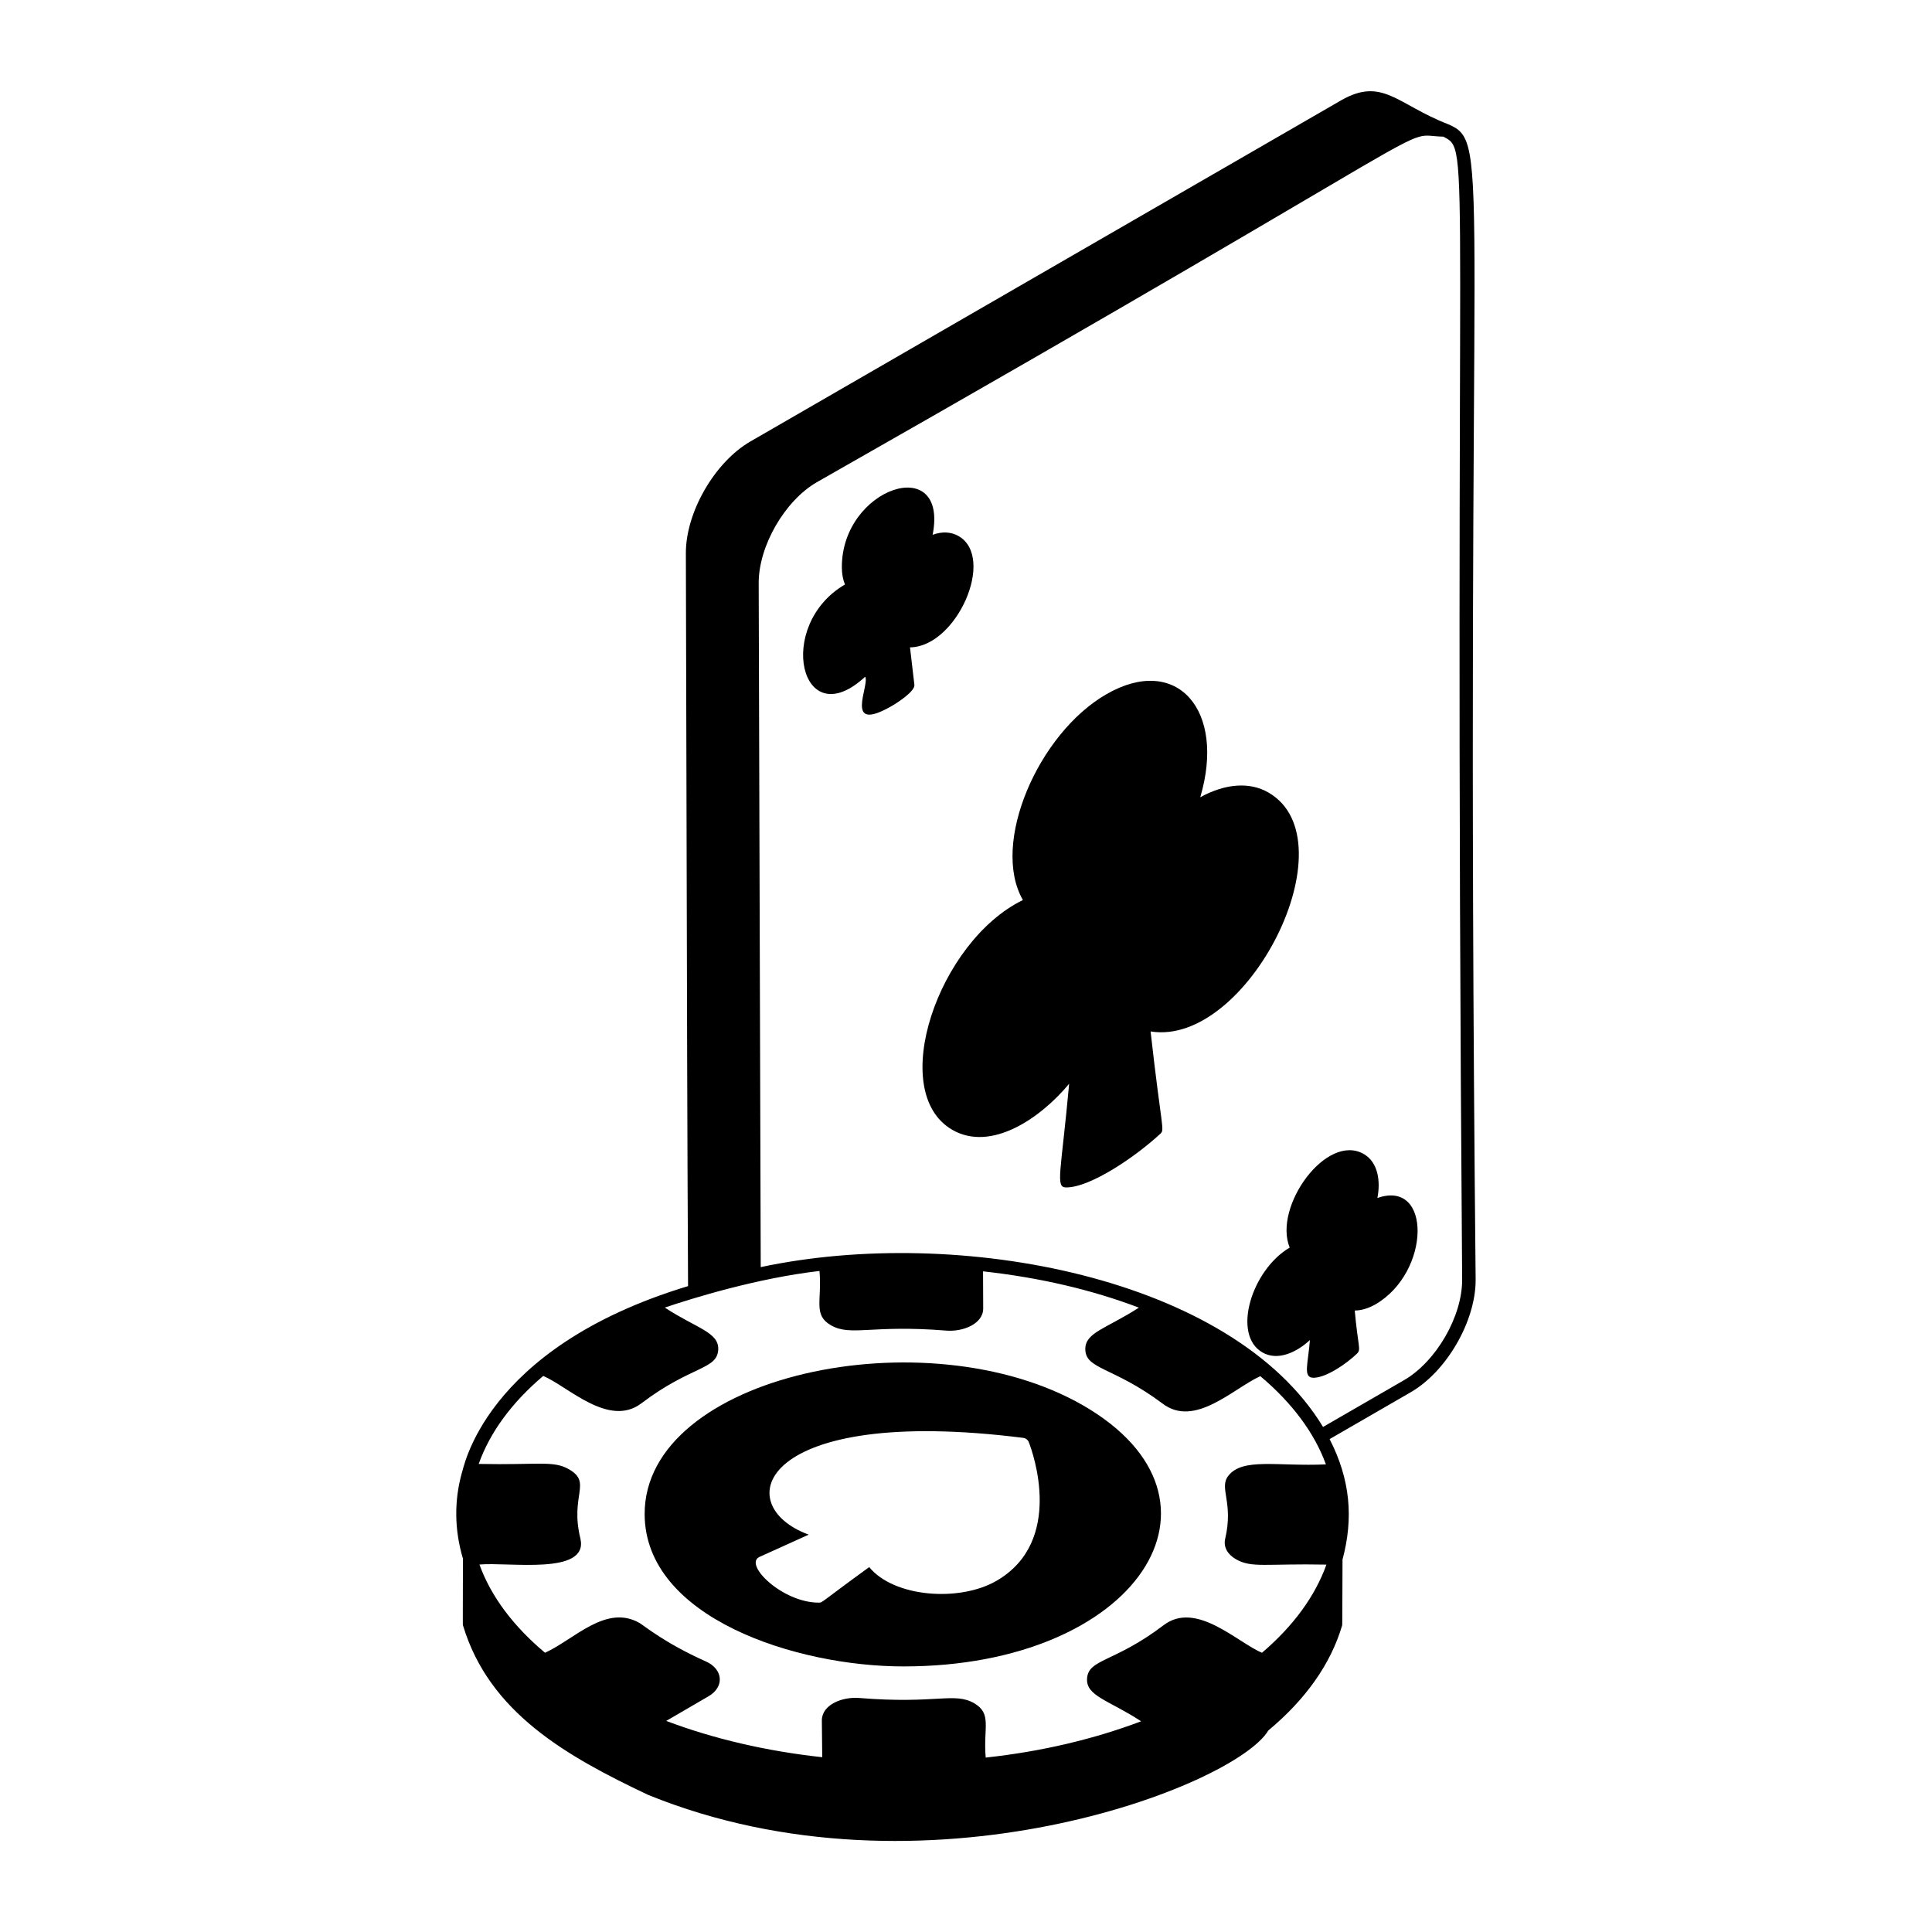 <svg xmlns="http://www.w3.org/2000/svg" width="1200pt" height="1200pt" viewBox="0 0 1200 1200"><path d="m899.34 77.109c-31.688-12.328-40.734-29.531-66.469-14.719l-366.79 211.82c-22.172 12.797-40.312 44.156-40.078 69.75 0.891 346.87 0.797 334.31 1.359 454.87-127.92 38.719-139.6 114.8-140.48 115.92-4.875 17.531-4.641 35.438 0.656 53.344 0 41.906-0.234 40.547 0.094 41.672 16.312 53.906 63.984 80.953 114.89 105.05 171.05 69.609 364.55-5.203 385.26-39.984 23.344-19.453 38.719-41.344 45.75-64.969 0.328-1.125 0.094 0.656 0.328-41.203 6.891-25.688 4.875-49.688-8.016-74.812l50.391-29.109c22.312-12.891 40.406-44.25 40.312-69.844-6.938-697.78 10.828-705.79-17.203-717.79zm-115.5 949.45c-15.516-6.562-40.969-32.484-61.125-17.109-30.656 23.344-46.875 20.812-47.531 33.281-0.562 10.734 13.453 13.266 33.609 26.391-29.438 11.109-61.922 18.797-96.562 22.547-1.594-18.562 4.078-27.188-7.125-33.75-12.469-7.125-23.438 0.656-71.531-3.281-10.406-0.797-22.969 4.078-23.109 13.828l0.234 22.969c-34.547-3.75-67.594-11.438-96.891-22.547l26.25-15.281c9.984-5.766 9.281-16.875-1.828-21.75-25.125-11.203-38.25-22.172-40.969-23.766-20.812-12-40.734 10.312-58.734 18.469-19.922-16.734-33.609-35.109-40.734-54.797 18-1.688 67.922 6.891 62.719-16.078-6.656-26.953 7.359-34.734-7.031-43.031-9.75-5.672-18.562-2.625-56.156-3.375 7.031-19.688 20.484-38.016 40.078-54.656 15.375 6.469 40.734 32.391 61.031 16.969 30.891-23.438 46.969-20.719 47.672-33.281 0.562-10.875-13.594-13.266-33.188-26.156 17.109-5.766 57.188-18.234 96.094-22.734 1.594 18.656-4.078 27.281 7.125 33.75 12.234 7.031 25.125-0.469 71.438 3.281 10.547 0.891 23.203-4.172 23.109-13.828l-0.094-22.969c34.875 3.844 67.266 11.344 96.797 22.547-20.391 13.125-33.281 15.375-33.281 25.688 0 12.797 17.203 10.875 47.906 33.844 20.016 15.375 44.016-9.375 60.797-16.969 19.688 16.547 33.609 35.203 40.734 54.797-30.094 1.359-51.609-4.312-60.562 7.031-6.094 7.688 3.375 16.312-2.016 39.281-1.125 4.875 1.359 9.516 6.656 12.562 9.75 5.672 18.562 2.625 56.25 3.375-7.078 19.641-20.438 38.016-40.031 54.75zm88.078-169.22-50.156 28.969c-56.25-92.953-226.31-125.44-349.26-99.281-0.234-75.375-1.125-366.89-1.266-424.97 0-22.969 16.172-50.953 36-62.484 412.78-234.71 358.69-215.34 389.26-214.69 17.766 9.375 6.234-2.484 11.672 709.92 0.094 22.875-16.172 50.953-36.234 62.531z"></path><path d="m672.79 872.95c-97.359-56.156-272.48-19.031-272.39 67.453 0.094 64.547 94.312 94.641 160.64 94.641 145.5 0.141 212.86-103.69 111.75-162.1zm-164.26 122.48c-22.641 0-46.875-23.766-36.797-28.406l30.562-13.828c-50.25-18.469-30.562-80.812 133.36-60.094 1.594 0.234 2.812 1.266 3.375 2.719 2.484 6.328 22.172 61.453-20.016 86.016-23.203 13.453-63.984 10.172-79.125-8.484-30.469 22.078-28.875 22.078-31.359 22.078z"></path><path d="m855.52 744.1c2.016-10.172 0.562-22.078-8.391-27.281-23.203-13.453-56.484 32.719-46.078 58.078-23.672 13.922-36 54.094-16.969 65.109 9.609 5.531 21.375-0.094 29.531-7.688-1.125 14.812-4.547 23.438 2.25 23.438 7.688 0 20.391-8.625 27.047-15.047 2.625-2.625 0.562-4.172-1.453-26.719 4.078 0 8.484-1.359 12.891-3.844 34.312-19.969 35.016-77.906 1.172-66.047z"></path><path d="m787.82 492.24c-11.531-6.656-26.625-5.672-42.328 2.953 16.078-54.234-14.625-89.203-58.312-63.984-42.234 24.328-72 92.719-51.844 127.82-52.641 25.688-84.656 119.11-43.828 142.74 24 13.828 54.656-7.031 72.562-28.641-5.109 56.016-8.719 64.406-1.828 64.406 15.188 0 43.266-19.266 58.406-33.281 2.953-2.719 0.891-2.25-6-63.609 60.141 9.75 125.02-118.55 73.172-148.4z"></path><path d="m595.36 332.95c-4.641-2.625-10.078-2.953-16.078-0.797 9.984-51.188-56.484-29.438-56.391 20.156 0 4.078 0.656 7.594 1.922 10.734-43.594 25.453-27.516 94.406 12.562 57.281 3.047 5.109-13.922 35.672 16.406 18.234 3.375-1.922 14.719-9.188 14.156-13.266l-2.719-23.203c29.016-0.328 53.438-55.781 30.141-69.141z"></path></svg>